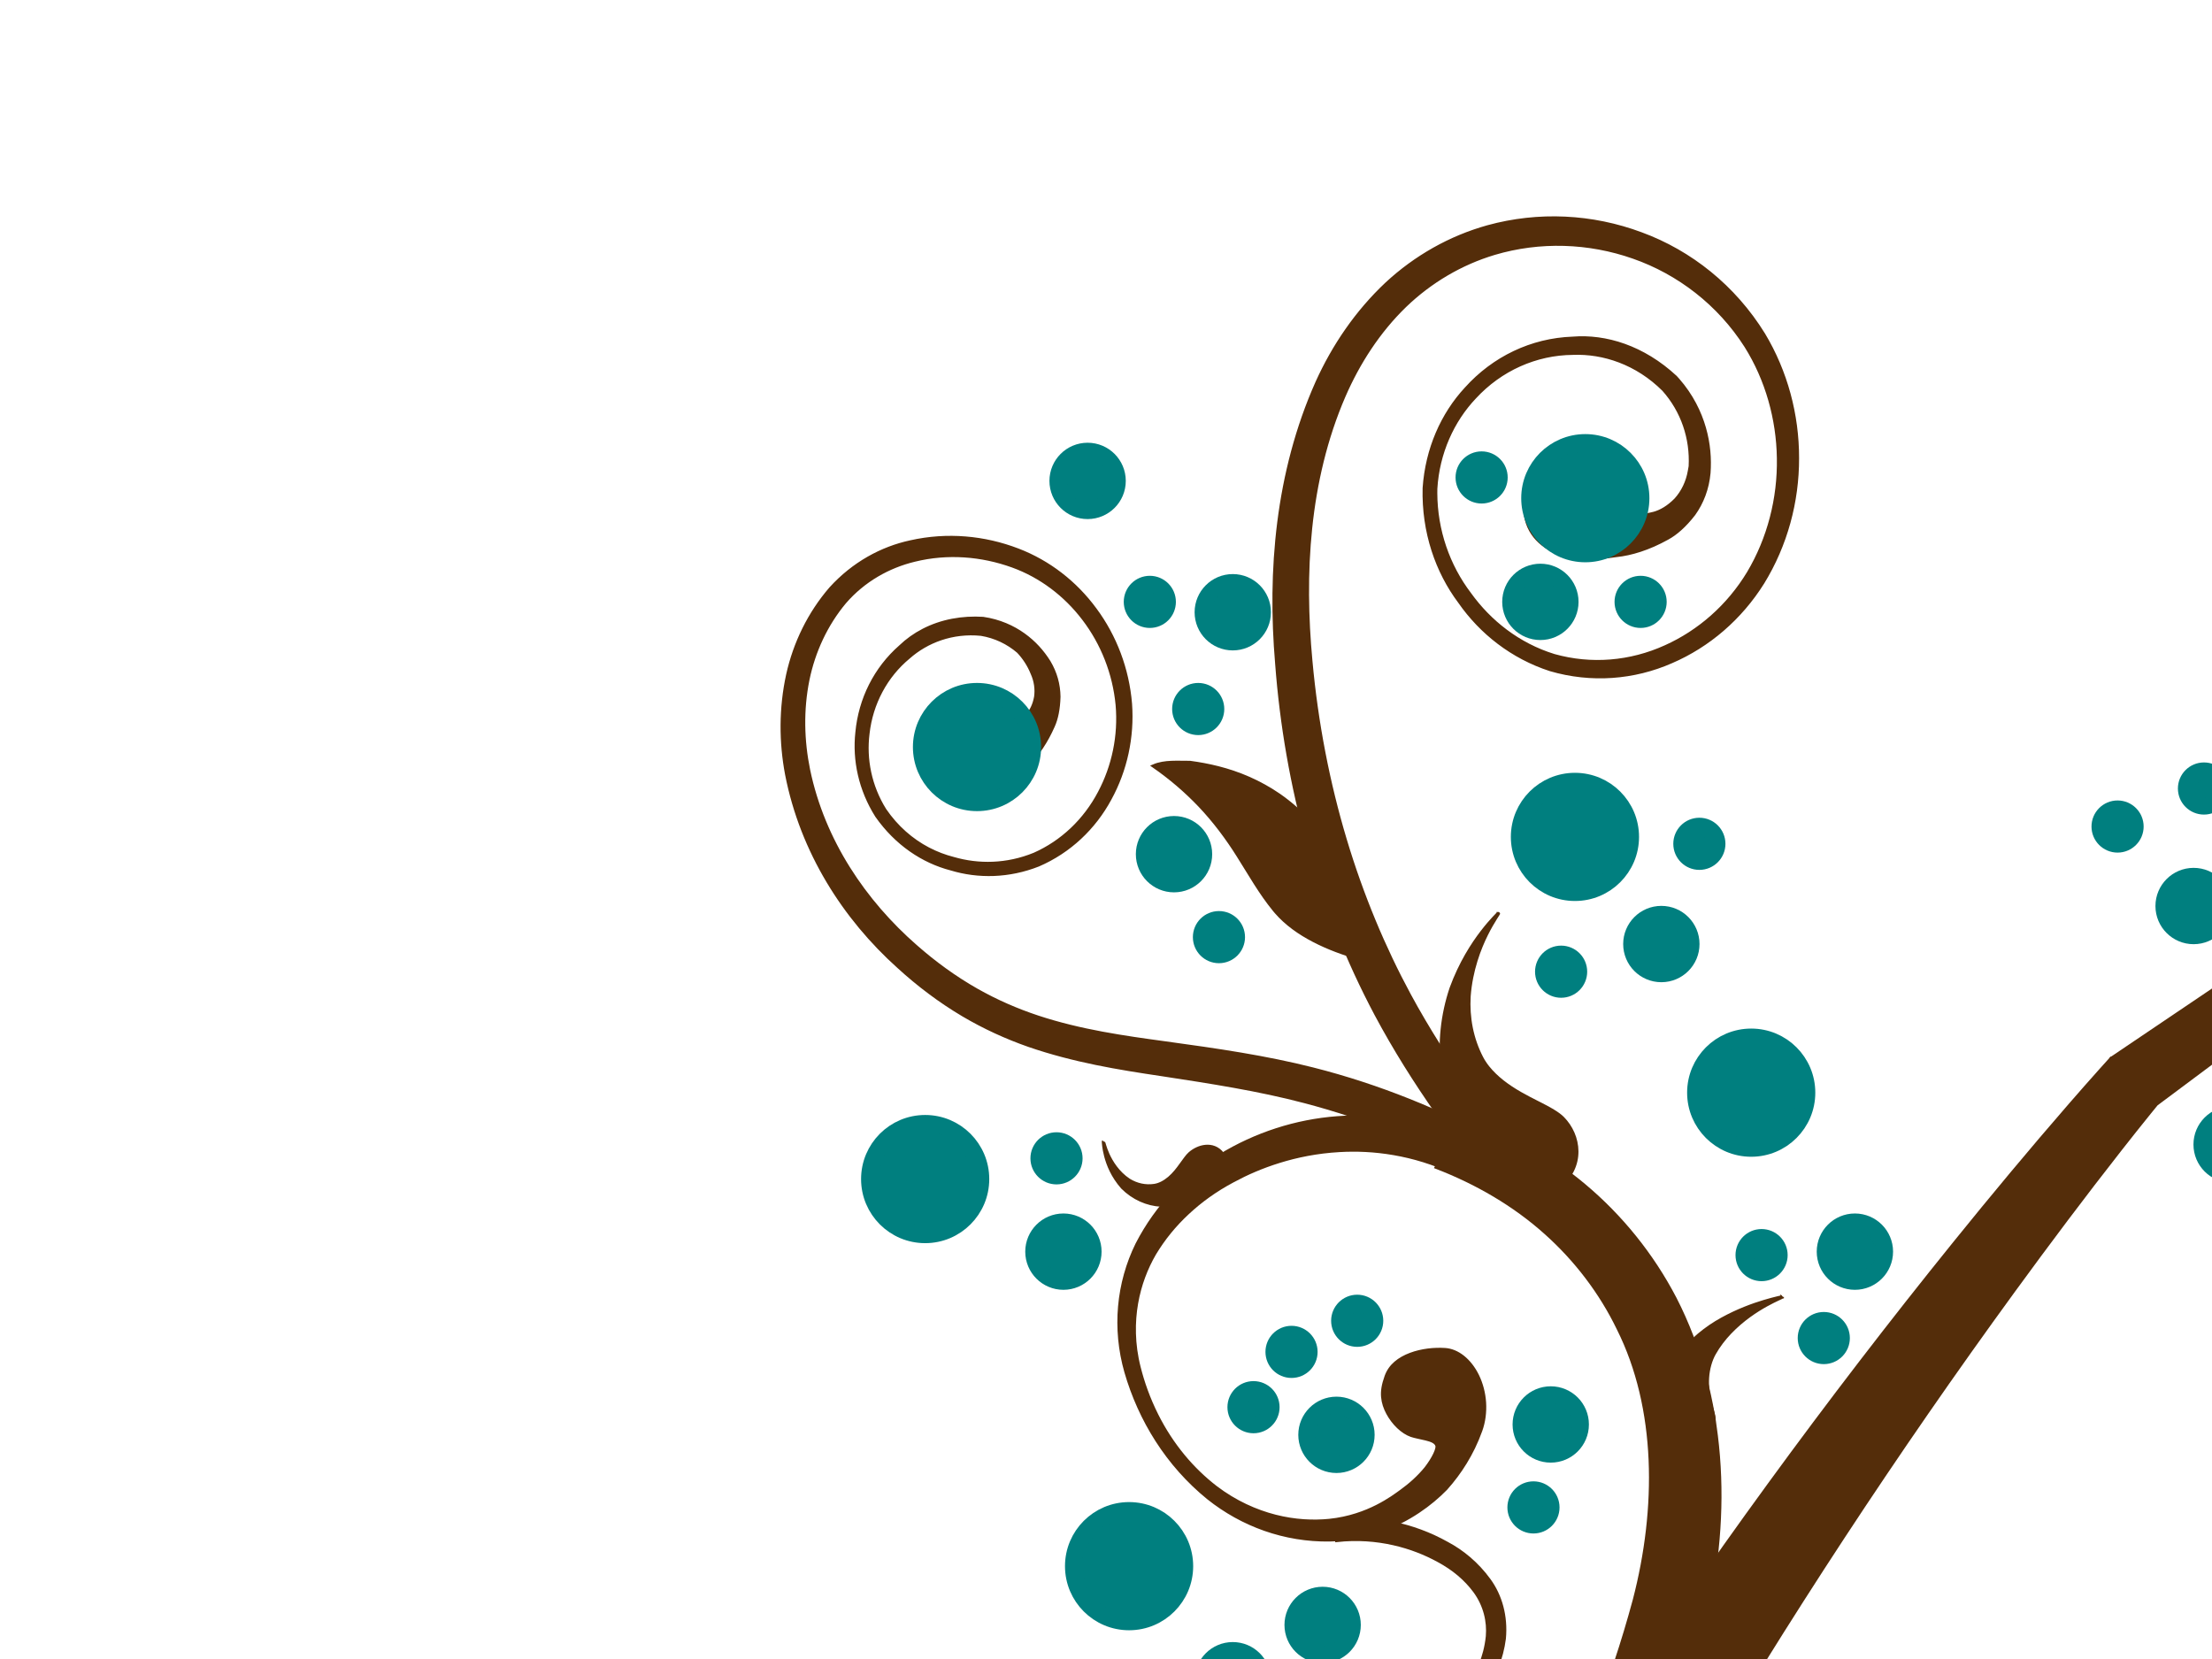 <?xml version="1.0"?><svg width="640" height="480" xmlns="http://www.w3.org/2000/svg">
 <title>Teal and Brown Tree Branch</title>
 <g>
  <title>Layer 1</title>
  <g opacity="0.705" display="inline" id="layer3"/>
  <g display="inline" id="layer2"/>
  <circle fill="#007f7f" stroke="#007f7f" stroke-width="5" cx="116.179" cy="538.141" r="8.543" id="svg_1"/>
  <circle fill="#007f7f" stroke="#007f7f" stroke-width="5" cx="320.656" cy="654.143" r="16.043" id="svg_3" transform="rotate(146.219, 320.656, 654.145)"/>
  <circle fill="#007f7f" stroke="#007f7f" stroke-width="5" cx="356.679" cy="486.141" r="8.543" id="svg_8"/>
  <circle fill="#007f7f" stroke="#007f7f" stroke-width="5" cx="445.679" cy="664.641" r="5.043" id="svg_17"/>
  <circle fill="#007f7f" stroke="#007f7f" stroke-width="5" cx="273.679" cy="559.141" r="5.043" id="svg_21"/>
  <circle fill="#007f7f" stroke="#007f7f" stroke-width="5" cx="326.679" cy="453.141" r="16.043" id="svg_12"/>
  <circle fill="#007f7f" stroke="#007f7f" stroke-width="5" cx="506.679" cy="316.141" r="16.043" id="svg_38"/>
  <circle fill="#007f7f" stroke="#007f7f" stroke-width="5" cx="536.679" cy="362.141" r="8.543" id="svg_4"/>
  <circle fill="#007f7f" stroke="#007f7f" stroke-width="5" cx="451.679" cy="281.141" r="5.043" id="svg_33"/>
  <circle fill="#007f7f" stroke="#007f7f" stroke-width="5" cx="346.679" cy="205.141" r="5.043" id="svg_47"/>
  <circle fill="#007f7f" stroke="#007f7f" stroke-width="5" cx="480.679" cy="273.141" r="8.543" id="svg_26"/>
  <circle fill="#007f7f" stroke="#007f7f" stroke-width="5" cx="440.679" cy="644.141" r="8.543" id="svg_16"/>
  <g display="inline" id="layer1">
   <path fill="#542d0a" fill-rule="evenodd" id="path2316-4" d="m454.74,130.482c3.409,-0.474 5.915,0.399 8.024,1.922c0,0 0,0 0,0c1.162,0.742 2.126,1.753 2.982,2.867c0.856,1.114 1.602,2.333 2.222,3.565c1.239,2.465 1.939,5.025 1.52,7.024c-0.252,1.202 0.201,2.009 0.598,2.466c0.956,0.457 2.162,0.757 3.588,0.823c1.426,0.067 3.074,-0.104 4.885,-0.594c1.958,-0.538 4.157,-1.784 6.312,-3.982c0,0 0,0 0,-0c2.042,-2.252 3.419,-5.142 3.959,-8.271c0.095,-0.466 0.177,-0.929 0.246,-1.387c0.426,-8.088 -2.249,-16.042 -7.717,-22.175c0,0 0,0 0,0c-7.74,-7.723 -17.458,-10.912 -26.248,-10.559c0,0 0,0 0,0c-10.732,0.072 -20.989,4.668 -28.455,12.763c0,0 0,0 0,0c-6.398,6.754 -10.664,16.054 -11.285,26.459c-0.01,0.435 -0.014,0.868 -0.012,1.299c0.026,5.369 0.925,10.621 2.605,15.556c1.681,4.935 4.143,9.554 7.245,13.624c2.862,3.987 6.37,7.642 10.467,10.707c4.097,3.065 8.783,5.541 13.976,7.135c5.338,1.498 10.853,2.018 16.313,1.579c5.46,-0.439 10.864,-1.838 15.946,-4.153c9.647,-4.334 18.169,-11.718 24.019,-21.415c5.876,-9.879 8.883,-21.488 8.672,-33.188c-0.172,-11.327 -3.332,-22.692 -9.42,-32.417c-7.799,-12.238 -19.515,-21.219 -32.614,-25.777c-12.911,-4.534 -27.068,-4.989 -40.208,-1.087c-9.638,2.882 -18.531,8.131 -25.851,15.177c-7.683,7.443 -13.527,16.529 -17.71,26.159c-5.303,12.279 -8.277,25.198 -9.635,38.156c-1.358,12.958 -1.104,25.953 0.061,38.429c1.634,17.995 5.043,35.412 9.922,51.691c4.879,16.279 11.227,31.416 18.615,45.069c0,0 0,0 0,0c5.358,9.895 11.22,18.976 17.129,27.399c2.175,3.101 4.349,6.096 6.42,9.065c1.431,2.061 2.822,4.009 3.838,6.045l-9.756,5.419c-0.457,-1.018 -1.576,-2.487 -3.01,-4.614c-2.035,-2.907 -4.21,-5.9 -6.422,-9.06c0,-0 0,-0 0,-0c-6.366,-9.08 -12.385,-18.6 -17.763,-28.667c-0,0 -0,-0 -0,-0c-16.599,-31.222 -26.1,-66.181 -28.766,-101.564c0,-0 0,-0 0,-0c-2.266,-26.625 0.023,-55.189 11.659,-81.305c4.734,-10.482 11.406,-20.359 20.13,-28.56c0,0 0,0 0,0c8.377,-7.768 18.405,-13.425 29.254,-16.45c14.662,-4.029 30.179,-3.262 44.364,2.032c14.205,5.217 26.869,15.249 35.405,29.075c6.485,10.805 9.808,23.264 9.786,35.801c0,0 0,0 0,0c0.031,12.573 -3.347,25.123 -10.022,35.989c-6.453,10.309 -15.702,18.25 -26.442,22.873c-10.809,4.746 -23.115,5.753 -35.024,2.27c-11,-3.577 -20.004,-10.671 -26.191,-19.559c-6.572,-8.758 -10.567,-20.23 -10.244,-32.922c0.781,-11.363 5.265,-21.369 12.078,-28.724c0,-0 0,-0 0,-0c7.99,-8.899 18.956,-14.167 30.841,-14.592c9.522,-0.777 20.368,2.516 29.757,11.244c0.229,0.247 0.454,0.497 0.675,0.749c2.005,2.286 3.578,4.638 4.819,6.979c1.242,2.342 2.152,4.674 2.808,6.957c1.313,4.566 1.628,8.924 1.33,13.013c-0.423,4.596 -1.975,8.56 -4.352,11.894c-2.667,3.441 -5.25,5.663 -7.623,6.948c-2.771,1.542 -5.364,2.661 -7.832,3.474c-2.467,0.813 -4.812,1.312 -6.99,1.537c-1.726,0.262 -3.504,0.469 -5.355,0.624c-3.039,0.254 -5.918,0.045 -8.464,-0.544c0,0 0,0 0,0c-3.39,-0.743 -6.163,-2.129 -8.274,-4.061c-1.056,-0.966 -1.948,-2.074 -2.647,-3.336c-0.699,-1.262 -1.206,-2.679 -1.45,-4.267c-0.258,-1.675 -0.325,-3.459 -0.121,-5.239c0.204,-1.781 0.684,-3.559 1.496,-5.213c0.812,-1.654 1.958,-3.182 3.424,-4.457c1.465,-1.275 3.248,-2.294 5.255,-2.965c1.023,-0.341 2.112,-0.594 3.257,-0.753c0,0 0,0 0,0z" stroke="#542d0a"/>
   <path fill="#542d0a" fill-rule="evenodd" id="path3114-9" d="m275.594,205.972c1.27,-1.379 2.543,-2.157 3.857,-2.586c0,0 0,-0 0,-0c1.244,-0.53 2.485,-0.486 3.744,-0.288c1.259,0.198 2.544,0.552 3.802,0.952c1.258,0.4 2.486,0.86 3.536,1.443c1.05,0.583 1.914,1.304 2.418,2.169c0.52,0.893 1.246,1.1 1.752,1.111c0.824,-0.352 1.715,-0.978 2.611,-1.928c0.999,-1.076 1.926,-2.736 2.375,-5.202c0.311,-2.185 0.02,-4.592 -1.031,-6.886c0,0 0,0 0,0c-0.947,-2.368 -2.392,-4.548 -4.025,-6.26c-3.027,-2.597 -6.702,-4.352 -10.766,-5.027c-0,0 -0,0 -0,0c-8.353,-0.833 -15.772,2.067 -20.984,6.68c0,0 0,0 0,0c-6.574,5.428 -10.816,13.356 -11.795,22.096c0,0 0,0 0,0c-0.928,7.356 0.59,15.242 4.895,22.119c0,0 0,0 0,0c3.411,4.99 7.782,8.77 12.565,11.273c2.352,1.228 4.83,2.176 7.376,2.819c3.576,1.033 7.41,1.534 11.355,1.37c3.945,-0.164 8.003,-0.994 11.995,-2.632c4.001,-1.768 7.667,-4.225 10.86,-7.25c3.193,-3.025 5.914,-6.619 8.014,-10.629c3.997,-7.529 5.922,-16.386 5.128,-25.385c-0.864,-9.063 -4.268,-17.755 -9.737,-24.902c-5.245,-6.902 -12.36,-12.346 -20.594,-15.318c-8.886,-3.209 -18.797,-4.049 -28.409,-1.663c-7.387,1.788 -14.624,5.773 -20.14,12.147c-5.384,6.434 -9.007,14.249 -10.691,22.467c-1.772,8.727 -1.537,17.669 0.195,26.121c2.133,10.267 6.196,19.813 11.573,28.391c5.377,8.579 12.063,16.188 19.411,22.614c5.493,4.84 11.406,9.14 17.673,12.699c5.709,3.236 11.666,5.824 17.719,7.829c12.404,4.091 24.948,5.844 37.004,7.488c7.406,1.018 14.687,2.039 21.787,3.241c7.1,1.202 14.02,2.583 20.71,4.277c19.566,4.947 37.182,12.358 52.253,20.482l-4.285,8.779c-16.046,-8.563 -32.902,-15.35 -50.233,-19.891c-13.304,-3.516 -27.245,-5.658 -41.511,-7.839c-12.328,-1.825 -25.309,-3.944 -38.326,-8.433c0,-0 0,-0 0,-0c-6.516,-2.278 -12.886,-5.193 -18.974,-8.782c-6.748,-3.998 -12.999,-8.723 -18.721,-13.96c0,0 0,0 0,0c-15.601,-13.989 -27.969,-33.194 -32.34,-55.65c-1.748,-9.243 -1.811,-19.085 0.315,-28.817c2.021,-9.111 6.211,-17.748 12.411,-24.929c6.577,-7.245 14.767,-11.667 23.073,-13.456c10.608,-2.39 21.385,-1.371 31.065,2.349c8.934,3.417 16.65,9.427 22.338,17.176c5.742,7.743 9.363,17.183 10.195,27.27c0.708,9.65 -1.388,19.218 -5.927,27.497c-4.525,8.402 -11.694,15.233 -20.703,19.116c0,0 0,0 -0,0c-8.521,3.352 -17.353,3.515 -25.24,1.122c-0,0 -0,0 -0,0c-8.081,-2.094 -15.811,-7.215 -21.486,-15.319c-4.763,-7.548 -6.58,-16.067 -5.702,-24.11c0.896,-9.637 5.314,-18.49 12.555,-24.828c3.807,-3.665 8.927,-6.433 15.015,-7.595c2.975,-0.568 5.951,-0.716 8.861,-0.539c2.415,0.35 4.58,0.981 6.529,1.792c1.948,0.811 3.68,1.802 5.229,2.912c3.097,2.22 5.469,4.896 7.315,7.85c1.888,3.157 2.814,6.551 2.859,10.066c-0.097,3.547 -0.69,6.368 -1.64,8.464c-1.012,2.297 -2.121,4.317 -3.302,6.087c-1.181,1.77 -2.437,3.287 -3.702,4.513c0,0 0,0 0,0c-0.484,0.518 -0.98,1.034 -1.491,1.548c-2.3,2.313 -4.763,4 -7.126,5.036c0,0 0,0 0,0c-2.491,1.131 -4.847,1.54 -7.044,1.306c-2.197,-0.234 -4.268,-1.099 -6.045,-2.844c-1.909,-1.874 -3.543,-4.404 -4.158,-7.334c-0.308,-1.465 -0.361,-3.025 -0.119,-4.597c0.242,-1.572 0.78,-3.152 1.588,-4.633c0.609,-1.107 1.378,-2.169 2.291,-3.161c0,0 0,0 0,-0z" stroke="#542d0a"/>
   <path fill="#542d0a" fill-rule="evenodd" id="path3133-3" d="m401.085,398.272c-0.88,2.443 -1.14,4.231 -0.999,5.899c0.141,1.668 0.677,3.208 1.468,4.683c0.79,1.475 1.844,2.865 3.03,3.993c1.186,1.128 2.509,1.98 3.731,2.409c1.061,0.373 2.728,0.657 4.248,1.03c1.52,0.373 2.898,0.861 3.228,1.962c0.141,0.469 -0.095,1.375 -0.647,2.537c-0.552,1.162 -1.426,2.573 -2.541,4.028c0,0 0,0 0,0c-1.012,1.246 -2.195,2.489 -3.429,3.618c-1.234,1.128 -2.516,2.143 -3.693,2.996c-1.398,1.013 -3.646,2.708 -7.05,4.433c-1.702,0.863 -3.693,1.726 -5.999,2.457c-2.305,0.732 -4.926,1.332 -7.851,1.631c0,0 0,0 0,0c-4.637,0.453 -9.946,0.227 -15.591,-1.21c-5.645,-1.438 -11.632,-4.1 -17.257,-8.378c-3.334,-2.571 -6.51,-5.611 -9.398,-9.108c-2.888,-3.497 -5.488,-7.451 -7.667,-11.796c-2.432,-4.848 -4.03,-9.464 -5.116,-13.751c-0.892,-3.476 -1.303,-6.774 -1.388,-9.876c-0.085,-3.102 0.156,-6.009 0.629,-8.733c0.472,-2.725 1.176,-5.269 2.059,-7.657c0.883,-2.389 1.945,-4.623 3.169,-6.729c2.68,-4.45 5.809,-8.246 9.526,-11.724c3.718,-3.478 8.047,-6.647 13.263,-9.409c3.877,-2.092 8.264,-4.03 13.34,-5.598c5.076,-1.568 10.853,-2.773 17.419,-3.143c4.829,-0.279 10.085,-0.084 15.706,0.886c5.621,0.971 11.613,2.715 17.736,5.669l3.856,-8.814c-11.939,-5.749 -25.042,-8.144 -37.969,-7.128c-11.881,0.902 -23.575,4.622 -34.05,11.06c0,0 0,0 0,0c-9.455,5.626 -18,14.165 -23.829,25.478c-5.55,11.275 -6.795,24.427 -3.204,36.963c0,0 0,0 0,0c4.005,13.85 11.986,26.85 23.778,36.419c9.831,7.85 22.114,12.321 35.121,12.142c4.769,-0.102 9.489,-0.938 14.017,-2.477c2.375,-0.809 4.499,-1.732 6.422,-2.706c1.923,-0.974 3.646,-2 5.216,-3.049c3.141,-2.098 5.682,-4.271 7.932,-6.562c2.188,-2.451 4.007,-4.892 5.662,-7.601c1.655,-2.709 3.148,-5.691 4.435,-9.266c0.888,-2.468 1.257,-5.298 1.079,-8.055c-0.178,-2.757 -0.897,-5.436 -2.002,-7.71c-1.104,-2.275 -2.583,-4.144 -4.214,-5.44c-1.631,-1.296 -3.409,-2.022 -5.178,-2.136c-1.514,-0.098 -3.214,-0.063 -4.933,0.158c-1.72,0.22 -3.46,0.624 -5.069,1.23c-1.609,0.607 -3.086,1.413 -4.291,2.454c-1.205,1.041 -2.13,2.312 -2.708,3.924z" stroke="#542d0a"/>
   <path fill="#542d0a" fill-rule="evenodd" id="path3167-8" d="m402.647,483.565c0.628,-0.129 1.079,-0.13 1.463,0.018c0,0 0,0 0,0c0.613,0.225 1.128,0.701 1.592,1.374c0.464,0.673 0.868,1.537 1.175,2.468c0.307,0.931 0.513,1.93 0.598,2.843c0.085,0.913 0.049,1.739 -0.064,2.309c-0.116,0.582 -0.399,1.404 -0.608,2.19c-0.209,0.786 -0.337,1.543 -0.002,2.003c0.663,0.911 2.03,1.185 3.573,1.024c1.543,-0.161 3.225,-0.764 4.649,-1.328c0.2,-0.079 0.39,-0.159 0.573,-0.239c0.832,-0.359 1.504,-0.725 2.153,-1.14c0.649,-0.415 1.275,-0.881 1.991,-1.486c0.716,-0.605 1.524,-1.349 2.482,-2.375c0.959,-1.026 2.075,-2.332 3.281,-4.147c0.971,-1.465 1.986,-3.255 2.882,-5.496c0.897,-2.241 1.683,-4.94 2.008,-8.168c0.175,-2.106 0.014,-4.323 -0.574,-6.547c-0.589,-2.224 -1.607,-4.459 -3.109,-6.493c-1.295,-1.753 -2.833,-3.396 -4.602,-4.89c-1.769,-1.493 -3.77,-2.836 -5.933,-3.994c-3.723,-2.039 -8.047,-3.788 -12.974,-4.898c-4.927,-1.11 -10.468,-1.585 -16.425,-0.919l-0.568,-5.668c11.121,-1.269 22.519,0.982 32.477,6.567c4.315,2.299 8.617,5.748 12.164,10.622c0,0 0,0 0,0c3.267,4.49 4.963,10.405 4.355,16.904c0,0 0,0 0,0c-0.743,5.752 -2.917,11.186 -6.317,15.771c-2.134,2.861 -4.682,5.325 -7.541,7.313c-1.526,1.059 -2.935,1.859 -4.236,2.505c-1.321,0.673 -2.545,1.175 -3.709,1.574c-1.164,0.399 -2.271,0.693 -3.381,0.914c-1.111,0.22 -2.227,0.366 -3.421,0.429c-1.194,0.064 -2.468,0.046 -3.896,-0.107c-0.347,-0.038 -0.7,-0.087 -1.062,-0.146c-1.402,-0.23 -2.73,-0.841 -3.846,-1.692c-1.117,-0.851 -2.022,-1.939 -2.666,-3.095c-0.643,-1.157 -1.025,-2.379 -1.176,-3.524c-0.15,-1.145 -0.072,-2.211 0.15,-3.11c0.367,-1.489 1.094,-2.585 1.889,-3.438c0.795,-0.853 1.662,-1.474 2.475,-1.987c0.813,-0.514 1.577,-0.921 2.27,-1.248c0.693,-0.328 1.318,-0.571 1.909,-0.693l-0,0z" stroke="#542d0a"/>
   <path fill="#542d0a" fill-rule="evenodd" id="path3207-2" d="m433.515,264.266c0,0 -0.47,0.462 -1.295,1.355c-0.825,0.893 -2.006,2.221 -3.38,4.008c-1.374,1.787 -2.942,4.036 -4.502,6.758c-1.56,2.722 -3.111,5.92 -4.44,9.548c-1.278,3.801 -2.164,7.825 -2.579,11.855c-0.415,4.03 -0.36,8.062 0.104,11.883c0,0 0,0 0,0c0.613,4.813 1.655,9.151 2.816,12.858c1.161,3.708 2.432,6.791 3.519,9.187c1.017,2.284 1.859,3.998 2.371,5.03c1.011,2.037 2.521,3.933 4.342,5.483c1.821,1.55 3.952,2.755 6.207,3.486c4.511,1.463 9.494,1.04 13.724,-1.961c4.231,-3.001 5.811,-6.945 5.794,-10.626c-0.009,-1.841 -0.418,-3.622 -1.123,-5.246c-0.705,-1.625 -1.706,-3.095 -2.934,-4.344c-0.694,-0.706 -1.631,-1.377 -2.74,-2.054c-2.538,-1.568 -6.054,-3.097 -9.551,-5.103c-1.749,-1.003 -3.49,-2.124 -5.092,-3.383c-1.602,-1.259 -3.065,-2.659 -4.264,-4.156c-0.719,-0.901 -1.338,-1.839 -1.831,-2.787c-1.396,-2.681 -2.419,-5.609 -3.027,-8.629c-0.608,-3.02 -0.8,-6.133 -0.619,-9.187c0.281,-3.781 1.046,-7.279 1.981,-10.303c0.935,-3.024 2.039,-5.578 3.05,-7.609c1.011,-2.032 1.928,-3.547 2.558,-4.556c0.631,-1.009 0.975,-1.518 0.911,-1.508z" stroke="#542d0a"/>
   <path fill="#542d0a" fill-rule="evenodd" id="path3917-5" d="m283.905,939.209c4.51,-41.211 13.136,-81.335 24.515,-120.123c11.588,-39.534 25.969,-77.8 42.239,-114.876c0,-0 0,-0 0,-0c31.238,-71.171 69.239,-138.243 111.031,-202.049c0,0 0,0 0,0c32.371,-49.428 67.078,-96.972 103.84,-142.486c0,0 0,0 0,-0c10.912,-13.509 21.999,-26.831 33.329,-39.874c3.06,-3.523 6.133,-7.019 9.229,-10.473c0,0 0,0 0,-0c0.803,-0.896 1.605,-1.785 2.406,-2.666c0,0 0,0 0,0c0.203,-0.223 0.405,-0.443 0.604,-0.661c-0.162,0.146 -0.325,0.293 -0.489,0.44c17.872,-12.087 35.653,-24.087 53.343,-36c-1.804,7.74 -3.492,15.369 -5.065,22.887l-36.217,27.04l2.042,-1.907c-0.168,0.203 -0.342,0.415 -0.522,0.634c-0.72,0.876 -1.448,1.771 -2.186,2.683c0,0 0,0 0,0c-2.845,3.514 -5.68,7.086 -8.519,10.704c-10.507,13.391 -20.778,27.064 -30.891,40.937c0,0 0,0 -0,0c-34.068,46.745 -65.931,95.252 -95.336,145.333c-37.939,64.673 -71.777,131.749 -98.487,201.586c0,0 0,0 0,0c-13.906,36.35 -25.862,73.346 -34.974,110.925c-6.129,25.312 -11.009,50.85 -14.22,76.467c-18.803,9.3 -37.394,19.734 -55.672,31.478z" stroke="#542d0a"/>
   <path fill="#542d0a" fill-rule="evenodd" id="path3921-7" d="m424.29,323.273c12.151,4.578 23.758,11.106 34.036,19.71c10.613,8.897 19.659,20.015 26.287,32.739c0,0 0,0 0,0c14.482,28.234 16.07,62.301 8.556,93.186c0,0 0,0 0,0c-6.208,26.359 -15.537,52.397 -29.518,76.213c-3.709,6.311 -7.831,12.536 -12.526,18.488c-0.067,0.085 -0.134,0.17 -0.202,0.255c-5.612,-2.657 -11.129,-5.503 -16.353,-8.752c0,0 0,0 0,0c-1.42,-0.883 -2.808,-1.807 -4.133,-2.804c0,0 0,0 0,0c-0.337,-0.254 -0.659,-0.522 -0.963,-0.809c0,0 0,0 0,0c0,0 0,0 0,0c-0.067,-0.082 -0.126,-0.172 -0.178,-0.269c0,0 0,0 0,0c0,0 0,0 0,0c2.619,3.089 5.261,6.206 7.927,9.352c0.002,0.003 0.005,0.006 0.007,0.009c-0.002,-0.003 -0.005,-0.006 -0.007,-0.009c-2.666,-3.146 -5.332,-6.291 -7.998,-9.436c-0.017,0.016 -0.028,0.026 -0.032,0.03c0.028,-0.026 0.068,-0.066 0.122,-0.12c0,0 0,0 0,0c0.213,-0.21 0.448,-0.453 0.706,-0.724c0,0 0,0 0,0c0,0 0,0 0,0c1.007,-1.055 2.018,-2.212 3.054,-3.445c0,0 0,0 0,0c3.954,-4.702 7.586,-9.888 11.041,-15.358c13.038,-20.613 22.191,-44.168 28.804,-68.627c0,0 0,0 0,0c0,0 0,0 0,0c6.878,-26.463 6.852,-55.464 -4.645,-78.442c0,0 0,-0 0,-0c-5.083,-10.541 -12.351,-20.028 -21.015,-27.767c-9.159,-8.213 -20.055,-14.523 -31.667,-18.992c2.772,-4.872 5.67,-9.685 8.696,-14.43l0,0z" stroke="#542d0a"/>
   <path fill="#542d0a" fill-rule="evenodd" id="path3931-9" d="m165.122,647.016c1.412,-0.689 2.515,-1.311 3.418,-1.912c2.042,-1.347 3.049,-2.601 4.444,-3.809c0.698,-0.604 1.496,-1.191 2.584,-1.728c1.088,-0.537 2.469,-1.026 4.325,-1.387c4.898,-0.908 9.881,-1.374 14.863,-1.46c10.524,-0.177 21.058,1.396 31.128,4.525c11.097,3.449 21.632,8.827 31.061,15.799c10.641,7.861 19.869,17.785 27.396,28.935c9.009,13.333 15.592,28.432 20.225,44.137c0,0 0,0 0,0c5.85,19.841 8.583,40.662 9.394,61.56c1.042,27.056 -1.2,54.231 -5.264,81.117l11.137,1.71c3.624,-27.53 5.348,-55.486 3.737,-83.364c-1.239,-21.541 -4.542,-43.111 -11.048,-63.731c0,0 0,0 0,0c-5.155,-16.343 -12.429,-32.069 -22.231,-45.992c-8.206,-11.648 -18.206,-21.933 -29.661,-30.039c0,0 0,0 0,0c-10.153,-7.179 -21.399,-12.608 -33.178,-15.991c-10.679,-3.068 -21.789,-4.471 -32.845,-4.045c-5.229,0.198 -10.462,0.806 -15.611,1.881c-3.693,0.756 -6.062,0.902 -8.13,0.845c-2.068,-0.058 -3.823,-0.307 -6.15,0.007c-1.259,0.164 -2.69,0.497 -4.404,1.182c-1.042,0.416 -2.546,1.364 -4.165,2.687c-1.619,1.323 -3.344,3.024 -4.855,4.853c-1.511,1.829 -2.802,3.783 -3.693,5.522c-0.891,1.738 -1.388,3.254 -1.456,4.206c0.782,0.023 2.127,-0.391 3.764,-0.925c1.637,-0.534 3.57,-1.178 5.531,-1.761c1.961,-0.582 3.949,-1.108 5.666,-1.569c1.717,-0.461 3.162,-0.864 4.021,-1.254l0,-0z" stroke="#542d0a"/>
   <path fill="#542d0a" fill-rule="evenodd" id="path3935-7" d="m389.993,705.834c21.766,-2.799 25.297,-16.184 28.058,-22.284c-11.53,7.237 -20.591,-2.309 -27.109,9.297" stroke="#542d0a"/>
   <path fill="#542d0a" fill-rule="evenodd" id="path3938-2" d="m446.855,565.294c38.337,-4.93 44.556,-28.506 49.419,-39.249c-20.308,12.747 -36.268,-4.067 -47.748,16.374" stroke="#542d0a"/>
   <path fill="#542d0a" fill-rule="evenodd" id="path3940-7" d="m482.168,749.142c1.458,0.959 2.53,2.026 3.333,3.177c0.803,1.15 1.337,2.385 1.688,3.679c0,0 0,0 0,0c0.446,1.35 0.577,2.775 0.561,4.207c-0.015,1.432 -0.178,2.871 -0.448,4.236c-0.269,1.365 -0.651,2.655 -1.161,3.765c-0.511,1.11 -1.156,2.037 -1.922,2.667c-0.922,0.758 -1.063,1.683 -1.033,2.301c0.92,1.984 3.007,4.182 6.393,5.851c1.836,0.897 4.285,1.409 7.279,1.157c0,0 0,0 0,0c2.939,-0.369 5.752,-1.674 8.063,-3.724c0.356,-0.295 0.699,-0.597 1.03,-0.905c5.229,-5.949 7.987,-13.872 7.488,-22.262c0,0 0,0 0,0c-1.287,-11.137 -6.846,-20.103 -13.835,-25.718c0,0 0,0 0,0c-8.316,-7.131 -19.008,-10.458 -29.668,-9.217c0,0 0,0 0,0c-9.024,0.922 -17.948,5.234 -24.731,12.839c-0.271,0.328 -0.536,0.659 -0.797,0.993c-3.233,4.156 -5.722,8.806 -7.417,13.736c-1.695,4.93 -2.595,10.139 -2.67,15.354c-0.21,4.99 0.28,10.157 1.581,15.263c1.301,5.106 3.413,10.153 6.451,14.859c3.207,4.73 7.143,8.824 11.618,12.142c4.475,3.318 9.489,5.859 14.808,7.477c10.063,3.12 21.106,3.134 31.491,-0.423c10.516,-3.681 19.867,-10.616 26.794,-19.776c6.731,-8.847 11.18,-19.724 12.38,-31.297c1.403,-14.657 -2.186,-29.426 -9.522,-41.712c-7.205,-12.141 -17.843,-21.973 -30.336,-27.765c-9.175,-4.233 -19.212,-6.142 -29.123,-5.612c-10.432,0.592 -20.443,3.682 -29.502,8.304c-11.528,5.914 -21.648,13.881 -30.547,22.96c-8.899,9.08 -16.576,19.267 -23.238,29.665c-9.644,14.966 -17.57,30.675 -23.672,46.492c-6.103,15.816 -10.382,31.736 -12.959,47.208c0,0 0,0 0,0c-1.865,11.216 -2.849,22.142 -3.397,32.592c-0.202,3.847 -0.341,7.612 -0.544,11.287c-0.146,2.547 -0.254,4.98 -0.705,7.23l-10.803,-2.356c0.265,-1.091 0.292,-2.972 0.476,-5.572c0.193,-3.604 0.33,-7.367 0.539,-11.285c0,0 0,-0 0,-0c0.595,-11.262 1.723,-22.632 3.677,-33.994c6.122,-35.184 19.981,-68.495 39.365,-97.555c0,0 0,0 0,0c14.386,-22.042 33.458,-42.527 58.252,-54.867c10,-4.91 21.128,-8.056 32.822,-8.535c0,0 0,0 0,0c11.164,-0.378 22.322,1.977 32.518,6.91c13.744,6.713 25.24,17.696 32.967,31.276c7.789,13.534 11.473,29.749 9.675,46.123c-1.547,12.672 -6.535,24.501 -14.149,34.151c0,0 0,0 0,0c-7.595,9.713 -17.803,17.125 -29.532,21.031c-11.221,3.625 -23.162,3.553 -34.242,-0.076c-11.207,-3.58 -21.304,-11.045 -28.374,-21.706c-6.312,-10.124 -8.955,-21.623 -8.338,-32.616c0.241,-11.152 4.112,-22.671 12.051,-32.238c7.487,-8.236 17.006,-12.947 26.715,-14.054c0,0 0,-0 0,-0c11.551,-1.509 23.197,1.774 32.616,9.405c7.811,5.778 14.176,15.579 16.125,28.595c0.027,0.344 0.049,0.687 0.067,1.03c0.16,3.104 -0.052,5.971 -0.514,8.608c-0.462,2.637 -1.173,5.044 -2.05,7.243c-1.755,4.399 -4.152,7.969 -6.86,10.922c-3.111,3.26 -6.71,5.276 -10.562,6.254c-4.141,0.867 -7.478,0.849 -10.086,0.251c-3.07,-0.667 -5.748,-1.541 -8.142,-2.567c-2.394,-1.026 -4.505,-2.211 -6.319,-3.496c-1.489,-0.954 -2.986,-1.985 -4.506,-3.105c-2.497,-1.84 -4.589,-3.929 -6.195,-6.087c0,0 0,0 0,0c-2.163,-2.843 -3.461,-5.768 -3.917,-8.672c-0.228,-1.452 -0.245,-2.903 -0.019,-4.344c0.226,-1.441 0.694,-2.872 1.468,-4.26c0.816,-1.464 1.845,-2.884 3.081,-4.12c1.237,-1.236 2.684,-2.286 4.312,-3.017c1.628,-0.731 3.437,-1.141 5.34,-1.143c1.902,-0.002 3.893,0.407 5.848,1.233c0.995,0.423 1.988,0.957 2.967,1.601l0,-0z" stroke="#542d0a"/>
   <path fill="#542d0a" fill-rule="evenodd" id="path3943-2" d="m319.28,330.573c0,0 0.026,0.367 0.116,1.038c0.09,0.671 0.245,1.649 0.563,2.862c0.317,1.213 0.799,2.661 1.566,4.224c0.767,1.564 1.824,3.242 3.272,4.871c1.525,1.522 3.316,2.764 5.231,3.627c1.915,0.862 3.948,1.345 5.922,1.456c0,0 0,0 0,0c2.742,0.152 5.23,-0.171 7.258,-0.643c2.028,-0.472 3.601,-1.081 4.635,-1.525c0.341,-0.14 0.627,-0.264 0.855,-0.364c1.137,-0.5 2.255,-1.283 3.203,-2.244c0.948,-0.962 1.724,-2.102 2.233,-3.288c0.509,-1.186 0.75,-2.414 0.684,-3.564c-0.067,-1.15 -0.44,-2.219 -1.124,-3.137c-0.684,-0.918 -1.49,-1.488 -2.323,-1.817c-0.834,-0.329 -1.696,-0.419 -2.538,-0.346c-0.841,0.073 -1.662,0.308 -2.431,0.658c-0.769,0.35 -1.487,0.814 -2.128,1.371c-0.399,0.347 -0.798,0.824 -1.225,1.387c-0.833,1.064 -1.733,2.484 -2.867,3.832c-0.567,0.674 -1.192,1.328 -1.875,1.908c-0.683,0.579 -1.423,1.083 -2.195,1.465c-0.701,0.349 -1.435,0.587 -2.141,0.691c-1.239,0.183 -2.524,0.145 -3.771,-0.119c-1.247,-0.264 -2.457,-0.754 -3.568,-1.438c0,0 0,0 0,0c-1.632,-1.071 -2.927,-2.418 -3.921,-3.739c-0.994,-1.32 -1.69,-2.614 -2.183,-3.703c-0.493,-1.089 -0.785,-1.978 -0.969,-2.577c-0.185,-0.599 -0.263,-0.913 -0.277,-0.886z" stroke="#542d0a"/>
   <path fill="#542d0a" fill-rule="evenodd" id="path3950-0" d="m515.648,375.238c0,0 -0.51,0.111 -1.422,0.333c-0.912,0.223 -2.227,0.558 -3.833,1.042c-3.213,0.967 -7.604,2.55 -12.126,5.05c-2.278,1.248 -4.572,2.788 -6.703,4.583c-2.131,1.795 -4.095,3.844 -5.771,6c-2.033,2.684 -3.479,5.438 -4.448,7.784c-0.97,2.346 -1.481,4.279 -1.749,5.394c-0.113,0.474 -0.205,0.964 -0.273,1.464c-0.235,1.899 -0.131,3.904 0.294,5.754c0.426,1.85 1.171,3.543 2.131,4.904c0.961,1.361 2.134,2.392 3.402,3.008c1.267,0.615 2.626,0.818 4.011,0.585c1.476,-0.248 2.638,-0.883 3.555,-1.697c0.918,-0.814 1.593,-1.808 2.084,-2.851c0.491,-1.043 0.798,-2.132 0.967,-3.2c0.168,-1.067 0.198,-2.114 0.109,-3.134c-0.015,-0.176 -0.04,-0.359 -0.073,-0.548c-0.235,-1.181 -0.794,-2.725 -1.229,-4.637c-0.434,-1.911 -0.726,-4.187 -0.569,-6.496c0.17,-2.523 0.877,-5.045 1.945,-6.946c1.275,-2.267 2.861,-4.313 4.528,-6.057c0,0 0,0 0,0c1.852,-1.947 3.793,-3.565 5.615,-4.889c1.822,-1.324 3.527,-2.354 4.965,-3.148c1.438,-0.794 2.608,-1.353 3.406,-1.725c0.797,-0.372 1.221,-0.557 1.184,-0.575l-0,0z" stroke="#542d0a"/>
   <path fill="#542d0a" fill-rule="evenodd" id="path2404-5" d="m147.767,841.591c-0.933,1.521 -1.472,2.967 -1.737,4.369c-0.257,1.398 -0.239,2.754 -0.037,4.083c0,0 0,0 0,0c0.145,1.42 0.605,2.767 1.199,4.056c0.594,1.288 1.323,2.519 2.116,3.635c0.801,1.112 1.666,2.11 2.575,2.887c0.909,0.777 1.869,1.327 2.818,1.555c1.146,0.27 1.645,1.046 1.866,1.62c-0.029,2.207 -1.023,5.127 -3.414,8.154c-1.294,1.631 -3.307,3.191 -6.117,4.303c0,0 0,0 0,0c-2.807,0.98 -5.883,1.06 -8.802,0.236c-0.441,-0.108 -0.877,-0.226 -1.301,-0.356c-7.14,-3.044 -12.844,-8.979 -15.788,-16.795c0,0 0,0 0,0c-3.348,-10.651 -1.947,-21.252 2.11,-29.464c0,0 0,0 0,0c4.633,-10.172 12.968,-17.969 23.115,-21.616c0,0 0,0 0,0c8.536,-3.203 18.357,-3.293 27.576,0.552c0.374,0.178 0.749,0.358 1.125,0.541c4.603,2.317 8.742,5.408 12.271,9.111c3.529,3.703 6.449,8.017 8.633,12.7c2.21,4.422 3.856,9.317 4.748,14.519c0.892,5.202 1.022,10.714 0.175,16.335c-0.984,5.713 -2.889,11.18 -5.598,16.186c-2.702,5.002 -6.214,9.547 -10.37,13.391c-7.841,7.325 -17.831,12.281 -28.668,13.708c-11.004,1.374 -22.273,-0.718 -32.254,-5.905c-9.671,-4.995 -18.097,-12.847 -23.87,-22.782c-7.204,-12.635 -9.935,-27.606 -8.272,-42.005c1.604,-14.211 7.247,-27.866 16.211,-38.7c6.588,-7.935 14.897,-14.154 24.077,-18.109c9.68,-4.132 19.992,-5.816 30.063,-5.688c12.827,0.192 25.209,2.874 36.938,7.108c11.729,4.234 22.797,10.019 33.037,16.446c14.784,9.229 28.321,19.895 40.244,31.478c11.923,11.583 22.245,24.071 30.838,36.92c0,0 0,0 0,0c6.227,9.316 11.541,18.762 16.269,27.973c1.74,3.391 3.388,6.737 5.059,9.971c1.17,2.236 2.25,4.391 3.57,6.225l8.822,-6.966c-0.683,-0.868 -1.466,-2.56 -2.686,-4.828c-1.634,-3.175 -3.282,-6.519 -5.058,-9.97c0,0 0,0 0,0c-5.1,-9.924 -10.718,-19.711 -17.092,-29.115c0,0 0,0 0,0c-19.779,-29.101 -45.808,-53.042 -75.11,-70.667c-21.942,-13.508 -47.495,-23.511 -74.927,-23.582c-11.041,0.033 -22.383,2.166 -33.157,6.963c0,0 0,0 0,0c-10.258,4.654 -19.402,11.778 -26.626,20.802c-9.723,12.227 -15.681,27.309 -17.17,43.054c-1.573,15.735 1.662,32.053 9.912,46.069c6.532,10.773 15.833,19.247 26.632,24.571c0,0 0,0 0,0c10.803,5.392 23.047,7.529 35.237,5.817c11.623,-1.742 22.4,-7.151 30.955,-15.391c8.692,-8.255 14.811,-19.529 16.89,-32.339c1.611,-11.984 -0.65,-23.574 -5.663,-33.244c0,0 0,0 0,0c-4.734,-9.983 -12.894,-18.676 -23.952,-23.782c-10.11,-4.103 -20.632,-4.105 -29.864,-0.763c0,0 0,0 0,0c-11.066,3.804 -20.272,11.985 -25.711,23.107c-4.728,8.724 -6.521,20.441 -3.011,33.09c0.11,0.325 0.234,0.643 0.351,0.964c1.118,2.878 2.468,5.378 3.952,7.558c1.483,2.18 3.108,4.037 4.787,5.637c3.373,3.194 6.986,5.352 10.635,6.811c4.131,1.56 8.203,1.774 12.089,0.933c4.097,-1.068 7.105,-2.575 9.228,-4.286c2.504,-1.976 4.574,-3.965 6.327,-5.966c1.746,-1.997 3.179,-4.015 4.302,-5.99c0.957,-1.528 1.898,-3.132 2.817,-4.825c1.518,-2.784 2.564,-5.609 3.143,-8.281c0,0 0,0 0,0c0.806,-3.54 0.797,-6.769 0.037,-9.602c-0.383,-1.414 -0.956,-2.735 -1.744,-3.938c-0.788,-1.202 -1.791,-2.289 -3.053,-3.198c-1.33,-0.96 -2.84,-1.783 -4.457,-2.349c-1.617,-0.566 -3.349,-0.87 -5.12,-0.802c-1.771,0.068 -3.572,0.506 -5.296,1.356c-1.724,0.851 -3.362,2.111 -4.794,3.734c-0.727,0.826 -1.409,1.753 -2.031,2.773z" stroke="#542d0a"/>
   <path fill="#542d0a" fill-rule="evenodd" id="path2451-0" d="m290.761,622.377c-0.09,-0.096 -0.174,-0.189 -0.253,-0.279c-0.522,-0.598 -0.997,-0.896 -1.488,-1.047c-0.49,-0.151 -0.998,-0.167 -1.571,-0.186c-1.608,-0.001 -3.876,-0.628 -6.174,-0.872c-1.149,-0.122 -2.307,-0.151 -3.388,-0.018c-1.081,0.133 -2.083,0.431 -2.903,0.885c-0.508,0.281 -1.109,0.708 -1.737,1.212c-0.628,0.503 -1.282,1.084 -1.92,1.62c-0.638,0.536 -1.263,1.027 -1.863,1.299c-0.6,0.272 -1.182,0.321 -1.71,-0.047c-0.466,-0.325 -1.044,-1.516 -1.452,-3.307c-0.408,-1.791 -0.619,-4.181 -0.399,-6.76c0,0 0,0 0,0c0.18,-2.064 0.601,-4.214 1.213,-6.237c0.612,-2.024 1.412,-3.92 2.243,-5.548c0.344,-0.674 0.768,-1.482 1.307,-2.398c0.918,-1.567 2.154,-3.463 3.882,-5.495c1.728,-2.032 3.953,-4.205 6.826,-6.191c2.114,-1.452 4.536,-2.801 7.264,-3.903c2.728,-1.102 5.763,-1.956 9.052,-2.396c6.45,-0.698 13.597,-0.146 20.857,2.07c3.63,1.108 7.282,2.626 10.849,4.545c3.568,1.919 7.05,4.241 10.323,6.903c4.981,3.83 9.679,8.582 13.74,14.23c4.358,6.061 7.296,12.08 9.334,17.762c1.46,4.167 2.456,8.079 3.163,11.779c0.707,3.7 1.122,7.188 1.346,10.537c0.224,3.349 0.255,6.559 0.144,9.711c-0.111,3.152 -0.365,6.247 -0.747,9.365c0,0 0,0 0,0c-0.773,6.405 -1.986,12.949 -3.884,20.35c-1.898,7.401 -4.494,15.674 -8.347,25.277c0,0 0,0 0,0c-2.692,6.733 -5.991,14.146 -10.212,22.342c-4.22,8.196 -9.37,17.178 -15.765,26.941l7.605,5.495c10.429,-15.859 19.577,-33.031 26.407,-51.525c5.622,-15.11 9.561,-31.445 10.474,-48.546c0,0 0,-0 0,-0c0.805,-14.208 -1.013,-29.127 -6.49,-43.344c-5.216,-13.174 -13.755,-24.718 -24.738,-33.277c-11.316,-9.462 -26.689,-16.428 -44.439,-15.728c-6.435,0.481 -12.879,2.442 -18.88,5.939c-1.837,1.081 -3.596,2.312 -5.263,3.684c-3.494,2.877 -6.194,6.007 -8.348,9.141c0,0 0,0 0,0c-2.005,2.902 -3.463,5.83 -4.551,8.718c-1.088,2.889 -1.807,5.743 -2.247,8.601c-0.484,3.23 -0.527,6.389 -0.153,9.578c0.374,3.189 1.165,6.414 2.53,9.752c1.465,3.296 3.381,6.461 5.917,9.375c2.049,2.354 4.658,4.275 7.466,5.506c2.751,1.153 5.526,1.736 8.071,1.8c2.545,0.064 4.859,-0.382 6.8,-1.161c1.941,-0.78 3.513,-1.887 4.656,-3.146c1.143,-1.259 1.861,-2.668 2.139,-4.131c0.297,-1.565 0.465,-3.343 0.431,-5.173c-0.034,-1.83 -0.27,-3.712 -0.715,-5.486c-0.444,-1.774 -1.098,-3.435 -1.878,-4.831c-0.39,-0.698 -0.809,-1.329 -1.237,-1.89c-0.428,-0.561 -0.866,-1.048 -1.286,-1.493z" stroke="#542d0a"/>
   <path fill="#542d0a" fill-rule="evenodd" id="path2426-1" d="m399.622,276.426c-2.98,-3.494 -4.946,-7.551 -6.666,-11.838c-1.719,-4.287 -3.203,-8.815 -5.11,-13.087c-0.468,-1.049 -0.973,-2.088 -1.516,-3.117c-1.885,-3.554 -4.23,-6.944 -6.972,-10.038c-2.741,-3.094 -5.879,-5.891 -9.306,-8.271c0,0 0,0 0,0c-2.849,-1.954 -5.795,-3.566 -8.755,-4.867c-2.96,-1.301 -5.935,-2.293 -8.876,-3.037c-2.751,-0.698 -5.453,-1.186 -8.113,-1.547c-1.777,0.014 -3.601,-0.075 -5.38,0.001c-1.779,0.075 -3.516,0.312 -5.145,1.006c2.447,1.707 4.768,3.493 6.986,5.389c2.218,1.896 4.33,3.897 6.318,5.981c0,0 0,0 0,0c4.356,4.579 8.058,9.592 11.12,14.466c1.734,2.73 3.347,5.452 5.032,8.099c1.685,2.647 3.443,5.219 5.48,7.713c0.164,0.201 0.331,0.399 0.5,0.594c2.962,3.409 6.68,6.035 10.845,8.204c4.164,2.169 8.758,3.861 13.215,5.095c1.281,0.355 2.473,1.497 3.137,2.875" stroke="#542d0a"/>
   <path fill="#542d0a" fill-rule="evenodd" id="path2430-7" d="m123.486,573.234c2.68,-0.277 4.594,-0.62 6.14,-1.039c1.546,-0.419 2.722,-0.908 3.915,-1.372c1.193,-0.464 2.404,-0.904 4.022,-1.166c1.618,-0.262 3.648,-0.352 6.443,-0.014c1.573,0.201 3.141,0.438 4.703,0.709c16.533,2.861 32.388,9.443 46.983,18.198c15.681,9.412 29.951,21.338 42.872,34.668c0,0 0,0 0,0c13.594,14.031 25.681,29.647 36.3,46.28c10.659,16.702 19.83,34.43 27.258,52.902c7.062,17.576 12.569,35.806 15.803,54.417c2.916,16.854 4.04,34.003 2.114,50.673c-0.875,7.619 -2.373,15.115 -4.646,22.281c-2.177,6.863 -5.051,13.443 -8.668,19.466l9.59,6.194c4.02,-6.984 7.146,-14.465 9.44,-22.172c2.391,-8.037 3.908,-16.296 4.711,-24.577c1.744,-18.083 0.284,-36.25 -3.086,-53.797c-3.711,-19.385 -9.719,-38.174 -17.295,-56.132c-7.96,-18.883 -17.677,-36.916 -28.88,-53.834c-11.156,-16.851 -23.818,-32.635 -37.997,-46.782c0,0 0,0 0,0c-13.47,-13.447 -28.372,-25.443 -44.712,-34.879c-15.215,-8.792 -31.782,-15.292 -49.042,-17.982c-1.635,-0.254 -3.274,-0.471 -4.917,-0.652c-2.866,-0.324 -5.033,-0.682 -6.837,-1.099c-1.804,-0.417 -3.243,-0.89 -4.643,-1.353c-1.4,-0.463 -2.76,-0.917 -4.404,-1.244c-1.644,-0.327 -3.576,-0.53 -6.099,-0.42c-1.306,0.057 -3.311,0.464 -5.594,1.163c-2.282,0.7 -4.838,1.696 -7.264,2.857c-2.426,1.161 -4.721,2.483 -6.548,3.742c-1.827,1.258 -3.189,2.446 -3.811,3.301c0.79,0.368 2.433,0.57 4.504,0.727c2.071,0.157 4.569,0.276 7.097,0.414c2.527,0.138 5.084,0.296 7.296,0.417c2.212,0.121 4.083,0.198 5.252,0.104z" stroke="#542d0a"/>
  </g>
  <g display="inline" id="layer7"/>
  <g display="inline" id="layer9"/>
  <g display="inline" id="layer10"/>
  <g display="inline" id="layer5"/>
  <circle fill="#007f7f" stroke="#007f7f" stroke-width="5" cx="138.679" cy="626.141" r="8.543" id="svg_2"/>
  <circle fill="#007f7f" stroke="#007f7f" stroke-width="5" cx="380.679" cy="510.141" r="8.543" id="svg_5"/>
  <circle fill="#007f7f" stroke="#007f7f" stroke-width="5" cx="382.679" cy="470.141" r="8.543" id="svg_6"/>
  <circle fill="#007f7f" stroke="#007f7f" stroke-width="5" cx="91.679" cy="590.141" r="8.543" id="svg_7"/>
  <circle fill="#007f7f" stroke="#007f7f" stroke-width="5" cx="159.679" cy="672.141" r="8.543" id="svg_9"/>
  <circle fill="#007f7f" stroke="#007f7f" stroke-width="5" cx="80.179" cy="554.141" r="15.41" id="svg_10"/>
  <circle fill="#007f7f" stroke="#007f7f" stroke-width="5" cx="125.179" cy="658.641" r="12.543" id="svg_13"/>
  <circle fill="#007f7f" stroke="#007f7f" stroke-width="5" cx="236.679" cy="567.141" r="16.043" id="svg_14"/>
  <circle fill="#007f7f" stroke="#007f7f" stroke-width="5" cx="483.679" cy="643.141" r="16.043" id="svg_15"/>
  <circle fill="#007f7f" stroke="#007f7f" stroke-width="5" cx="258.679" cy="533.141" r="8.543" id="svg_18"/>
  <circle fill="#007f7f" stroke="#007f7f" stroke-width="5" cx="331.679" cy="620.141" r="6.543" id="svg_19"/>
  <circle fill="#007f7f" stroke="#007f7f" stroke-width="5" cx="306.679" cy="605.141" r="8.543" id="svg_20"/>
  <circle fill="#007f7f" stroke="#007f7f" stroke-width="5" cx="422.679" cy="672.141" r="5.043" id="svg_22"/>
  <circle fill="#007f7f" stroke="#007f7f" stroke-width="5" cx="450.679" cy="707.141" r="5.043" id="svg_23"/>
  <circle fill="#007f7f" stroke="#007f7f" stroke-width="5" cx="524.679" cy="582.141" r="5.043" id="svg_24"/>
  <circle fill="#007f7f" stroke="#007f7f" stroke-width="5" cx="448.679" cy="412.141" r="8.543" id="svg_25"/>
  <circle fill="#007f7f" stroke="#007f7f" stroke-width="5" cx="307.679" cy="362.141" r="8.543" id="svg_27"/>
  <circle fill="#007f7f" stroke="#007f7f" stroke-width="5" cx="386.679" cy="415.141" r="8.543" id="svg_28"/>
  <circle fill="#007f7f" stroke="#007f7f" stroke-width="5" cx="527.679" cy="387.141" r="5.043" id="svg_29"/>
  <circle fill="#007f7f" stroke="#007f7f" stroke-width="5" cx="362.679" cy="407.141" r="5.043" id="svg_30"/>
  <circle fill="#007f7f" stroke="#007f7f" stroke-width="5" cx="392.679" cy="382.141" r="5.043" id="svg_31"/>
  <circle fill="#007f7f" stroke="#007f7f" stroke-width="5" cx="509.679" cy="363.141" r="5.043" id="svg_32"/>
  <circle fill="#007f7f" stroke="#007f7f" stroke-width="5" cx="443.679" cy="436.141" r="5.043" id="svg_34"/>
  <circle fill="#007f7f" stroke="#007f7f" stroke-width="5" cx="305.679" cy="335.141" r="5.043" id="svg_35"/>
  <circle fill="#007f7f" stroke="#007f7f" stroke-width="5" cx="373.679" cy="391.141" r="5.043" id="svg_36"/>
  <circle fill="#007f7f" stroke="#007f7f" stroke-width="5" cx="267.679" cy="341.141" r="16.043" id="svg_37"/>
  <circle fill="#007f7f" stroke="#007f7f" stroke-width="5" cx="455.679" cy="242.141" r="16.043" id="svg_39"/>
  <circle fill="#007f7f" stroke="#007f7f" stroke-width="5" cx="458.679" cy="144.141" r="16.043" id="svg_40"/>
  <circle fill="#007f7f" stroke="#007f7f" stroke-width="5" cx="282.679" cy="216.141" r="16.044" id="svg_41"/>
  <circle fill="#007f7f" stroke="#007f7f" stroke-width="5" cx="670.679" cy="247.141" r="16.043" id="svg_42"/>
  <circle fill="#007f7f" stroke="#007f7f" stroke-width="5" cx="339.679" cy="247.141" r="8.543" id="svg_43"/>
  <circle fill="#007f7f" stroke="#007f7f" stroke-width="5" cx="645.679" cy="331.141" r="8.543" id="svg_44"/>
  <circle fill="#007f7f" stroke="#007f7f" stroke-width="5" cx="634.679" cy="262.141" r="8.543" id="svg_45"/>
  <circle fill="#007f7f" stroke="#007f7f" stroke-width="5" cx="678.679" cy="283.141" r="8.543" id="svg_46"/>
  <circle fill="#007f7f" stroke="#007f7f" stroke-width="5" cx="491.679" cy="244.141" r="5.043" id="svg_48"/>
  <circle fill="#007f7f" stroke="#007f7f" stroke-width="5" cx="612.679" cy="239.141" r="5.043" id="svg_49"/>
  <circle fill="#007f7f" stroke="#007f7f" stroke-width="5" cx="474.679" cy="174.141" r="5.043" id="svg_50"/>
  <circle fill="#007f7f" stroke="#007f7f" stroke-width="5" cx="637.679" cy="228.141" r="5.043" id="svg_51"/>
  <circle fill="#007f7f" stroke="#007f7f" stroke-width="5" cx="702.679" cy="261.141" r="5.043" id="svg_52"/>
  <circle fill="#007f7f" stroke="#007f7f" stroke-width="5" cx="332.679" cy="174.141" r="5.043" id="svg_53"/>
  <circle fill="#007f7f" stroke="#007f7f" stroke-width="5" cx="699.679" cy="227.141" r="5.043" id="svg_54"/>
  <circle fill="#007f7f" stroke="#007f7f" stroke-width="5" cx="352.679" cy="271.141" r="5.043" id="svg_55"/>
  <circle fill="#007f7f" stroke="#007f7f" stroke-width="5" cx="516.679" cy="518.141" r="5.043" id="svg_56"/>
  <circle fill="#007f7f" stroke="#007f7f" stroke-width="5" cx="665.679" cy="350.141" r="5.043" id="svg_57"/>
  <circle fill="#007f7f" stroke="#007f7f" stroke-width="5" cx="428.679" cy="138.141" r="5.043" id="svg_58"/>
  <circle fill="#007f7f" stroke="#007f7f" stroke-width="5" cx="445.679" cy="174.141" r="8.543" id="svg_59"/>
  <circle fill="#007f7f" stroke="#007f7f" stroke-width="5" cx="676.679" cy="326.141" r="8.543" id="svg_60"/>
  <circle fill="#007f7f" stroke="#007f7f" stroke-width="5" cx="314.679" cy="139.141" r="8.544" id="svg_61"/>
  <circle fill="#007f7f" stroke="#007f7f" stroke-width="5" cx="356.679" cy="177.141" r="8.543" id="svg_62"/>
  <circle fill="#007f7f" stroke="#007f7f" stroke-width="5" cx="666.679" cy="207.141" r="8.543" id="svg_63"/>
  <circle fill="#007f7f" stroke="#007f7f" stroke-width="5" cx="504.679" cy="558.141" r="8.543" id="svg_64"/>
  <circle fill="#007f7f" stroke="#007f7f" stroke-width="5" cx="536.679" cy="544.141" r="16.043" id="svg_65"/>
 </g>
</svg>